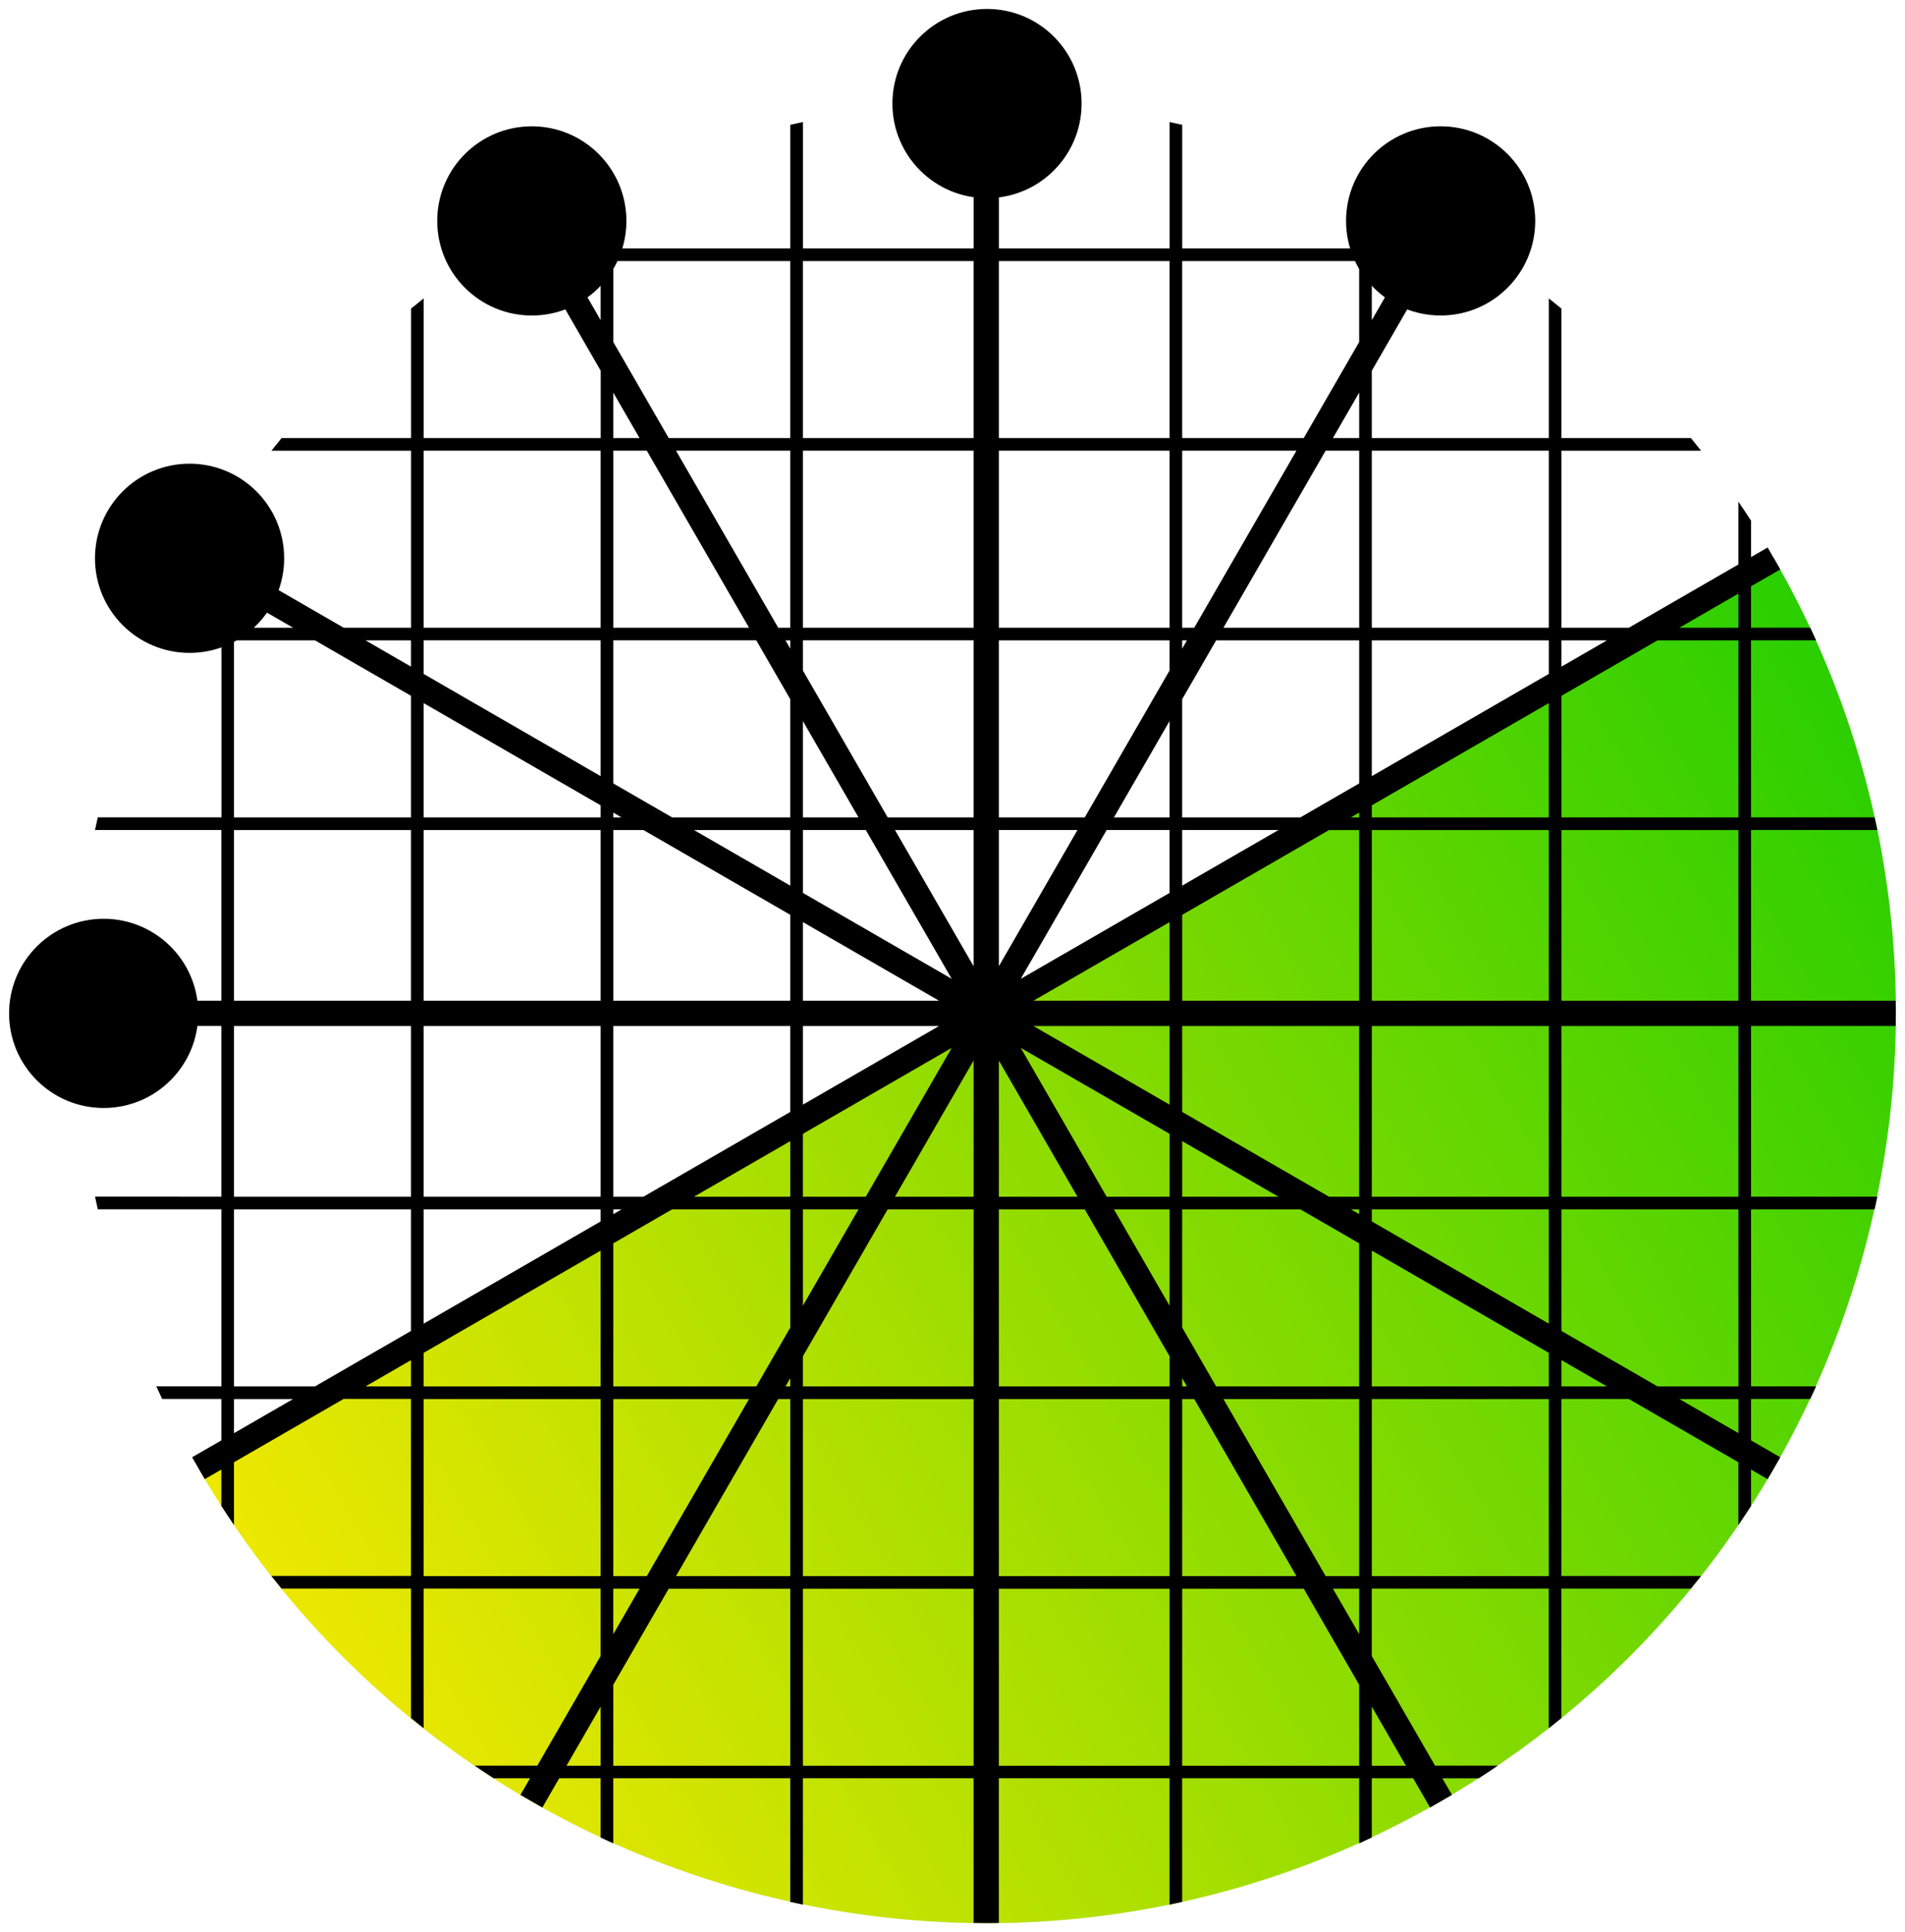 <?xml version="1.0" encoding="UTF-8"?><svg id="Layer_1" xmlns="http://www.w3.org/2000/svg" xmlns:xlink="http://www.w3.org/1999/xlink" viewBox="0 0 1065 1080"><defs><style>.cls-1{fill:url(#linear-gradient);}</style><linearGradient id="linear-gradient" x1="1319.1" y1="-359.39" x2="2336.22" y2="-359.39" gradientTransform="translate(-724.69 2011.62) rotate(-30)" gradientUnits="userSpaceOnUse"><stop offset="0" stop-color="#ede800"/><stop offset="1" stop-color="#2bcf00"/></linearGradient></defs><path class="cls-1" d="M805.55,1006.77c243.24-140.43,326.58-451.47,186.15-694.71L110.84,820.62c140.43,243.24,451.46,326.58,694.71,186.15Z"/><path d="M971.89,315.49l-61.29,35.39h-37.66v-98.95h78.07c-1.87-2.38-3.78-4.72-5.69-7.06h-72.39v-72.39c-2.34-1.91-4.69-3.82-7.06-5.69v78.07h-98.95v-37.66l35.39-61.29h35.08c-3.52-2.4-7.06-4.75-10.64-7.06h-20.36l5.37-9.29c-.09-.05-.18-.1-.27-.16l-11.97-6.91-9.44,16.36h-23.15v-33.11c-2.35-1.1-4.69-2.21-7.06-3.27v36.38h-98.95v-69.09c-2.35-.52-4.7-1.05-7.06-1.54v70.63h-95.42V57.97c-2.35-.03-4.7-.09-7.06-.09s-4.71.06-7.07.09v80.87h-95.42v-70.63c-2.37.48-4.71,1.02-7.06,1.54v69.09h-98.95v-36.38c-2.37,1.07-4.71,2.17-7.06,3.27v33.11h-23.15l-9.44-16.36-11.86,6.85c-.13.07-.25.15-.37.22l5.36,9.29h-20.36c-3.58,2.31-7.12,4.67-10.64,7.06h35.08l35.39,61.3v37.66h-98.95v-78.07c-2.38,1.87-4.72,3.78-7.06,5.69v72.39h-72.39c-1.91,2.34-3.82,4.69-5.69,7.06h78.07v98.95h-37.66l-61.29-35.39v-35.08c-2.4,3.52-4.75,7.06-7.06,10.64v20.36l-9.29-5.37c-.04.06-.08.13-.11.19l-6.95,12.04,16.36,9.44v23.15h-33.11c-1.1,2.35-2.21,4.69-3.27,7.06h36.38v98.95H54.66c-.52,2.35-1.05,4.7-1.54,7.06h70.63v95.42H42.88c-.03,2.35-.09,4.7-.09,7.06s.06,4.71.09,7.06h80.87v95.42H53.13c.48,2.37,1.02,4.71,1.54,7.06h69.09v98.95h-36.38c1.07,2.37,2.17,4.71,3.27,7.06h33.11v23.15l-16.36,9.44,6.99,12.11s.05.08.07.12l9.29-5.37v20.36c2.31,3.58,4.67,7.12,7.06,10.64v-35.08l61.29-35.39h37.66v98.95h-78.07c1.87,2.38,3.78,4.72,5.69,7.06h72.39v72.39c2.34,1.91,4.69,3.82,7.06,5.69v-78.07h98.95v37.66l-35.39,61.3h-35.07c3.52,2.4,7.06,4.75,10.64,7.06h20.35l-5.36,9.29c.08.05.16.1.25.15l11.99,6.92,9.44-16.36h23.15v33.11c2.35,1.1,4.69,2.21,7.06,3.27v-36.38h98.95v69.09c2.35.52,4.7,1.05,7.06,1.54v-70.63h95.42v80.87c2.35.03,4.7.09,7.07.09s4.71-.06,7.06-.09v-80.87h95.42v70.63c2.37-.48,4.71-1.02,7.06-1.54v-69.09h98.95v36.38c2.37-1.07,4.71-2.17,7.06-3.27v-33.11h23.15l9.44,16.36,12.1-6.98s.09-.05.14-.08l-5.37-9.29h20.36c3.58-2.31,7.13-4.67,10.64-7.06h-35.08l-35.39-61.29v-37.66h98.95v78.07c2.37-1.87,4.72-3.78,7.06-5.69v-72.39h72.39c1.91-2.34,3.82-4.69,5.69-7.06h-78.07v-98.95h37.66l61.29,35.39v35.08c2.4-3.52,4.75-7.06,7.06-10.64v-20.36l9.29,5.37c.04-.06.07-.12.11-.18l6.96-12.05-16.36-9.44v-23.15h33.11c1.1-2.35,2.21-4.69,3.27-7.06h-36.38v-98.95h69.09c.52-2.35,1.05-4.7,1.54-7.06h-70.63v-95.42h80.87c.03-2.32.09-4.63.09-6.96v-.21c0-2.33-.06-4.64-.09-6.96h-80.87v-95.42h70.63c-.48-2.37-1.02-4.71-1.54-7.06h-69.09v-98.95h36.38c-1.07-2.37-2.17-4.71-3.27-7.06h-33.11v-23.15l16.36-9.44-6.92-11.98c-.05-.09-.1-.17-.15-.26l-9.29,5.36v-20.36c-2.31-3.58-4.67-7.12-7.06-10.64v35.08ZM766.92,145.9h19.07l-19.07,33.03v-33.03ZM130.82,331.8l33.04,19.08h-33.04v-19.08ZM130.82,801.08v-19.07h33.04l-33.04,19.07ZM229.77,774.94h-25.43l25.43-14.68v14.68ZM229.77,743.95l-53.68,30.99h-45.27v-98.95h98.95v67.96ZM229.77,668.92h-98.95v-95.42h98.95v95.42ZM229.77,559.38h-98.95v-95.42h98.95v95.42ZM229.77,456.89h-98.95v-98.95h45.28l53.68,30.99v67.96ZM229.77,372.62l-25.43-14.68h25.43v14.68ZM335.79,986.98h-19.08l19.08-33.04v33.04ZM335.79,880.96h-98.95v-98.95h98.95v98.95ZM335.79,774.94h-98.95v-18.76l98.95-57.13v75.89ZM335.79,682.74l-98.95,57.13v-63.88h98.95v6.75ZM335.79,668.92h-98.95v-95.42h98.95v95.42ZM335.79,559.38h-98.95v-95.42h98.95v95.42ZM335.79,456.89h-98.95v-63.88l98.95,57.13v6.75ZM335.79,433.83l-98.95-57.13v-18.76h98.95v75.89ZM335.79,350.87h-98.95v-98.95h98.95v98.95ZM335.79,178.94l-19.07-33.04h19.07v33.04ZM342.85,219.44l14.68,25.42h-14.68v-25.42ZM342.85,251.92h18.76l57.13,98.95h-75.89v-98.95ZM342.85,454.22l4.63,2.68h-4.63v-2.68ZM342.85,675.99h4.63l-4.63,2.67v-2.67ZM342.85,782.01h75.89l-57.13,98.95h-18.75v-98.95ZM342.85,888.02h14.68l-14.68,25.42v-25.42ZM441.81,986.98h-98.95v-45.27l30.99-53.68h67.96v98.95ZM441.81,880.96h-63.88l57.13-98.95h6.75v98.95ZM441.81,774.94h-2.67l2.67-4.63v4.63ZM441.81,742.05l-18.99,32.89h-79.96v-79.97l32.88-18.99h66.07v66.06ZM441.81,668.92h-53.84l53.84-31.08v31.08ZM441.81,621.53l-82.09,47.39h-16.87v-95.42h98.95v48.03ZM441.81,559.38h-98.95v-95.42h16.87l82.09,47.39v48.03ZM441.81,495.04l-53.83-31.08h53.83v31.08ZM441.81,456.89h-66.07l-32.89-18.99v-79.97h79.96l18.99,32.89v66.06ZM441.81,362.57l-2.67-4.63h2.67v4.63ZM441.81,350.87h-6.75l-57.13-98.95h63.88v98.95ZM441.81,244.86h-67.96l-30.99-53.68v-45.27h98.95v98.95ZM448.87,403.06l31.08,53.83h-31.08v-53.83ZM448.87,463.95h35.16l48.03,83.18-83.18-48.03v-35.16ZM448.87,515.42l76.13,43.95h-76.13v-43.95ZM448.87,573.5h76.12l-76.12,43.95v-43.95ZM448.87,633.76l83.18-48.03-48.03,83.19h-35.16v-35.16ZM448.87,675.99h31.08l-31.08,53.83v-53.83ZM544.29,986.98h-95.42v-98.95h95.42v98.95ZM544.29,880.96h-95.42v-98.95h95.42v98.95ZM544.29,774.94h-95.42v-16.87l47.39-82.09h48.03v98.95ZM544.29,668.92h-43.95l43.95-76.12v76.12ZM544.29,540.08l-43.95-76.12h43.95v76.12ZM544.29,456.89h-48.03l-47.39-82.09v-16.87h95.42v98.95ZM544.29,350.87h-95.42v-98.95h95.42v98.95ZM544.29,244.86h-95.42v-98.95h95.42v98.95ZM558.42,463.95h43.95l-43.95,76.12v-76.12ZM558.42,592.8l43.95,76.12h-43.95v-76.12ZM653.84,986.98h-95.42v-98.95h95.42v98.95ZM653.84,880.96h-95.42v-98.95h95.42v98.95ZM653.84,774.94h-95.42v-98.95h48.03l47.4,82.09v16.86ZM653.84,729.82l-31.08-53.83h31.08v53.83ZM653.84,668.92h-35.16l-48.03-83.19,83.19,48.03v35.16ZM653.84,617.45l-76.12-43.95h76.12v43.95ZM653.84,559.38h-76.13l76.13-43.95v43.95ZM653.84,499.11l-83.19,48.03,48.03-83.19h35.16v35.16ZM653.84,456.89h-31.08l31.08-53.84v53.84ZM653.84,374.8l-47.4,82.09h-48.03v-98.95h95.42v16.86ZM653.84,350.87h-95.42v-98.95h95.42v98.95ZM653.84,244.86h-95.42v-98.95h95.42v98.95ZM660.9,251.92h63.88l-57.13,98.95h-6.75v-98.95ZM660.9,357.94h2.67l-2.67,4.63v-4.63ZM660.9,463.95h53.83l-53.83,31.08v-31.08ZM660.9,637.84l53.84,31.08h-53.84v-31.08ZM660.9,770.31l2.67,4.63h-2.67v-4.63ZM660.9,782.01h6.75l57.13,98.95h-63.88v-98.95ZM759.86,986.98h-98.95v-98.95h67.96l30.99,53.68v45.27ZM759.86,913.45l-14.68-25.43h14.68v25.43ZM759.86,880.96h-18.76l-57.13-98.95h75.89v98.95ZM759.86,774.94h-79.97l-18.99-32.89v-66.07h66.07l32.88,18.99v79.97ZM759.86,678.66l-4.63-2.67h4.63v2.67ZM759.86,668.92h-16.87l-82.09-47.39v-48.03h98.95v95.42ZM759.86,559.38h-98.95v-48.03l82.09-47.39h16.87v95.42ZM759.86,456.89h-4.63l4.63-2.68v2.68ZM759.86,437.9l-32.89,18.99h-66.07v-66.07l18.99-32.88h79.97v79.97ZM759.86,350.87h-75.89l57.13-98.95h18.76v98.95ZM759.86,244.86h-14.68l14.68-25.43v25.43ZM759.86,191.17l-31,53.69h-67.96v-98.95h98.95v45.27ZM785.99,986.98h-19.07v-33.04l19.07,33.04ZM865.87,880.96h-98.95v-98.95h98.95v98.95ZM865.87,774.94h-98.95v-75.89l98.95,57.13v18.76ZM865.87,739.87l-98.95-57.13v-6.75h98.95v63.88ZM865.87,668.92h-98.95v-95.42h98.95v95.42ZM865.87,559.38h-98.95v-95.42h98.95v95.42ZM865.87,456.89h-98.95v-6.75l98.95-57.13v63.88ZM865.87,376.7l-98.95,57.13v-75.89h98.95v18.76ZM865.87,350.87h-98.95v-98.95h98.95v98.95ZM872.94,357.94h25.43l-25.43,14.68v-14.68ZM872.94,774.94v-14.68l25.43,14.68h-25.43ZM971.89,801.08l-33.04-19.07h33.04v19.07ZM971.89,774.94h-45.27l-53.68-30.99v-67.96h98.95v98.95ZM971.89,668.92h-98.95v-95.42h98.95v95.42ZM971.89,559.38h-98.95v-95.42h98.95v95.42ZM971.89,456.89h-98.95v-67.96l53.68-30.99h45.27v98.95ZM971.89,350.87h-33.04l33.04-19.08v19.08Z"/><circle cx="805.4" cy="123.47" r="52.88"/><circle cx="57.96" cy="566.44" r="52.88"/><circle cx="105.98" cy="312.06" r="52.88"/><circle cx="297.31" cy="123.48" r="52.88"/><circle cx="551.79" cy="57.88" r="52.88"/></svg>